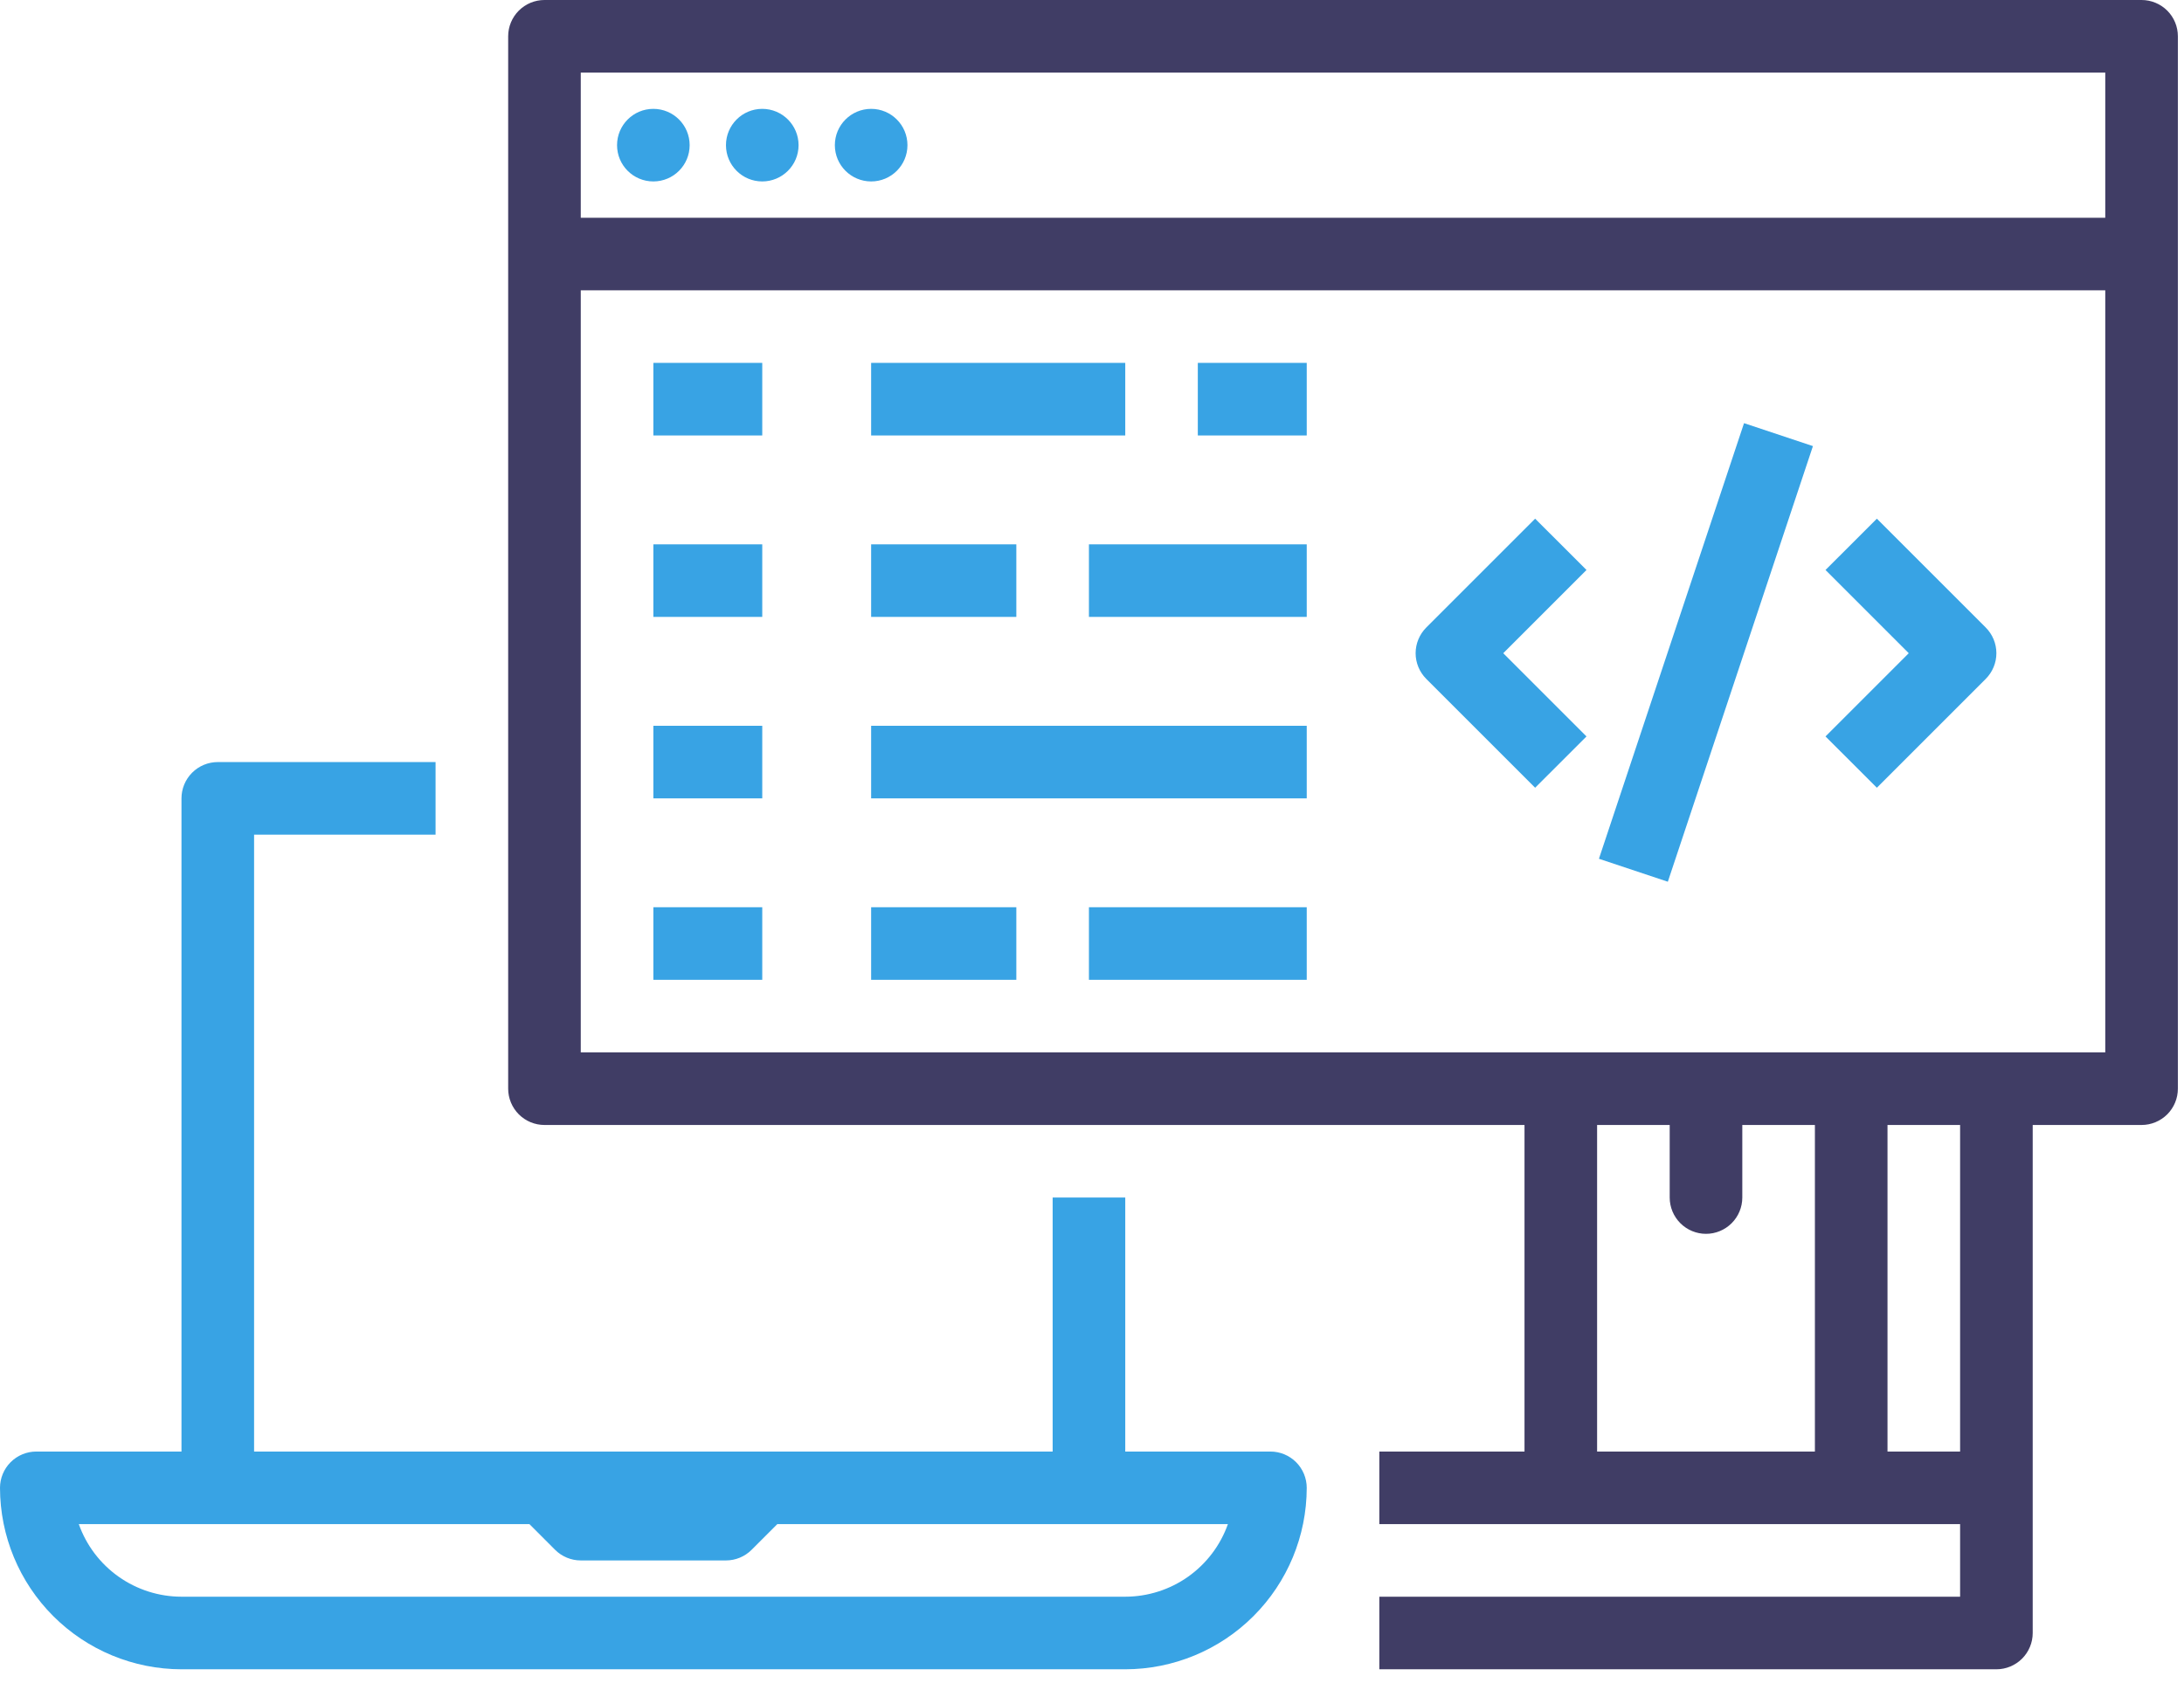 <svg xmlns="http://www.w3.org/2000/svg" width="62" height="48" viewBox="0 0 62 48" fill="none"><path d="M60.796 0H15.457C15.183 2.73283e-06 14.921 0.109 14.728 0.302C14.535 0.495 14.426 0.757 14.426 1.03V30.913C14.426 31.186 14.535 31.448 14.728 31.642C14.921 31.835 15.183 31.944 15.457 31.944H43.278V41.217H39.157V43.278H55.644V45.339H39.157V47.4H56.674C56.947 47.4 57.209 47.291 57.403 47.098C57.596 46.905 57.705 46.643 57.705 46.37V31.944H60.796C61.069 31.944 61.331 31.835 61.525 31.642C61.718 31.448 61.826 31.186 61.826 30.913V1.03C61.826 0.757 61.718 0.495 61.525 0.302C61.331 0.109 61.069 2.73283e-06 60.796 0ZM59.765 2.061V6.183H16.487V2.061H59.765ZM45.339 31.944H47.4V34.004C47.4 34.278 47.509 34.54 47.702 34.733C47.895 34.926 48.157 35.035 48.431 35.035C48.704 35.035 48.966 34.926 49.159 34.733C49.352 34.54 49.461 34.278 49.461 34.004V31.944H51.522V41.217H45.339V31.944ZM55.644 41.217H53.583V31.944H55.644V41.217ZM16.487 29.883V8.243H59.765V29.883H16.487Z" fill="#403D65"></path><path d="M5.152 47.4H31.944C33.309 47.398 34.619 46.855 35.585 45.889C36.551 44.923 37.094 43.614 37.096 42.248C37.096 41.975 36.987 41.712 36.794 41.519C36.601 41.326 36.339 41.217 36.065 41.217H31.944V34.004H29.883V41.217H7.213V23.7H12.365V21.639H6.183C5.909 21.639 5.647 21.748 5.454 21.941C5.261 22.134 5.152 22.396 5.152 22.67V41.217H1.03C0.757 41.217 0.495 41.326 0.302 41.519C0.109 41.712 2.73283e-06 41.975 0 42.248C0.002 43.614 0.545 44.923 1.511 45.889C2.477 46.855 3.786 47.398 5.152 47.4ZM15.03 43.278L15.758 44.007C15.951 44.2 16.214 44.309 16.487 44.309H20.609C20.882 44.309 21.144 44.2 21.337 44.007L22.066 43.278H34.858C34.644 43.881 34.249 44.402 33.728 44.771C33.206 45.14 32.583 45.338 31.944 45.339H5.152C4.513 45.338 3.89 45.14 3.368 44.771C2.846 44.402 2.451 43.881 2.237 43.278H15.03Z" fill="#38A3E4"></path><path d="M18.547 5.152C19.117 5.152 19.578 4.691 19.578 4.122C19.578 3.553 19.117 3.091 18.547 3.091C17.978 3.091 17.517 3.553 17.517 4.122C17.517 4.691 17.978 5.152 18.547 5.152Z" fill="#38A3E4"></path><path d="M21.639 5.152C22.208 5.152 22.67 4.691 22.67 4.122C22.67 3.553 22.208 3.091 21.639 3.091C21.07 3.091 20.609 3.553 20.609 4.122C20.609 4.691 21.07 5.152 21.639 5.152Z" fill="#38A3E4"></path><path d="M24.731 5.152C25.3 5.152 25.761 4.691 25.761 4.122C25.761 3.553 25.3 3.091 24.731 3.091C24.162 3.091 23.7 3.553 23.7 4.122C23.7 4.691 24.162 5.152 24.731 5.152Z" fill="#38A3E4"></path><path d="M18.548 10.304H21.639V12.365H18.548V10.304Z" fill="#38A3E4"></path><path d="M24.73 10.304H31.944V12.365H24.73V10.304Z" fill="#38A3E4"></path><path d="M34.004 10.304H37.096V12.365H34.004V10.304Z" fill="#38A3E4"></path><path d="M18.548 15.457H21.639V17.517H18.548V15.457Z" fill="#38A3E4"></path><path d="M24.73 15.457H28.852V17.517H24.73V15.457Z" fill="#38A3E4"></path><path d="M30.913 15.457H37.096V17.517H30.913V15.457Z" fill="#38A3E4"></path><path d="M18.548 20.609H21.639V22.67H18.548V20.609Z" fill="#38A3E4"></path><path d="M24.73 20.609H37.096V22.67H24.73V20.609Z" fill="#38A3E4"></path><path d="M18.548 25.761H21.639V27.822H18.548V25.761Z" fill="#38A3E4"></path><path d="M24.73 25.761H28.852V27.822H24.73V25.761Z" fill="#38A3E4"></path><path d="M30.913 25.761H37.096V27.822H30.913V25.761Z" fill="#38A3E4"></path><path d="M43.58 14.728L40.489 17.819C40.296 18.013 40.187 18.275 40.187 18.548C40.187 18.821 40.296 19.083 40.489 19.277L43.58 22.368L45.038 20.911L42.675 18.548L45.038 16.185L43.58 14.728Z" fill="#38A3E4"></path><path d="M53.281 14.728L51.823 16.185L54.186 18.548L51.823 20.911L53.281 22.368L56.372 19.277C56.565 19.083 56.674 18.821 56.674 18.548C56.674 18.275 56.565 18.013 56.372 17.819L53.281 14.728Z" fill="#38A3E4"></path><path d="M45.391 24.385L49.51 12.016L51.466 12.667L47.347 25.037L45.391 24.385Z" fill="#38A3E4"></path></svg>